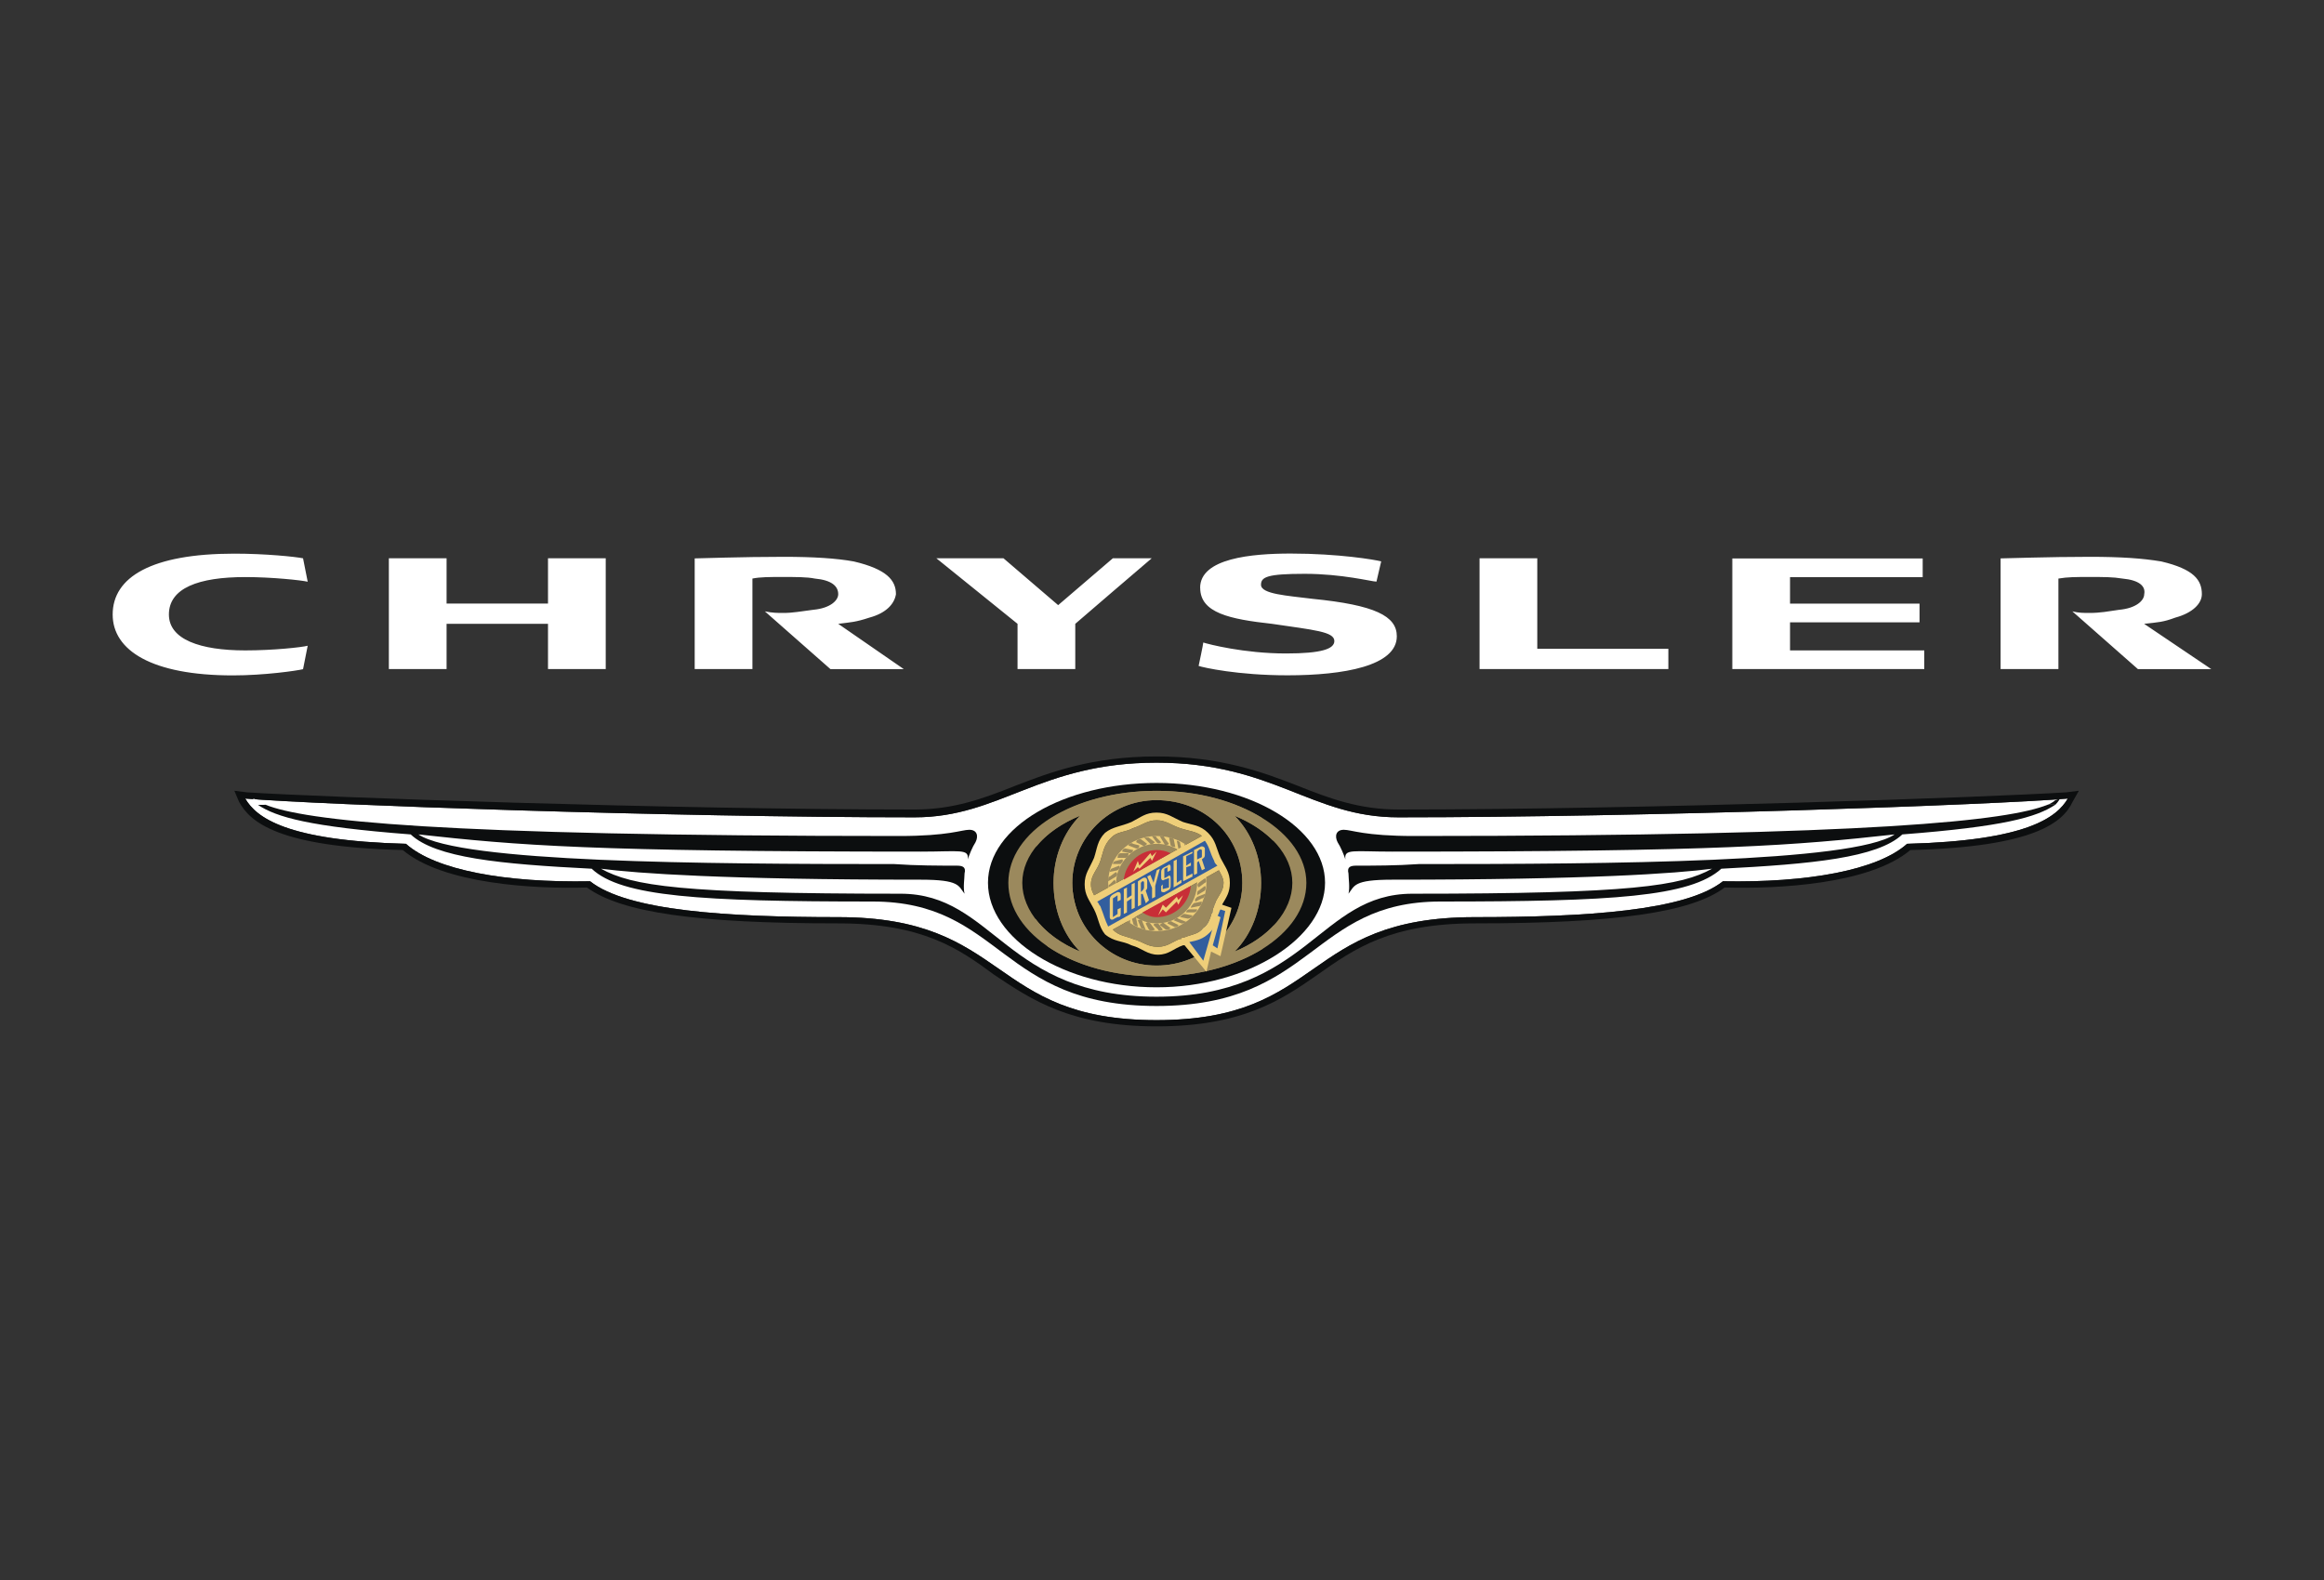 <svg xmlns="http://www.w3.org/2000/svg" id="Layer_1" data-name="Layer 1" viewBox="0 0 250 170"><rect x="0" y="0" width="250" height="170" fill="#333333" stroke="none"/><defs><style>      .cls-1 {        fill: #fff;      }      .cls-1, .cls-2, .cls-3, .cls-4, .cls-5, .cls-6, .cls-7 {        fill-rule: evenodd;      }      .cls-2 {        fill: #9b895d;      }      .cls-3 {        fill: #0c0e0f;      }      .cls-4 {        fill: #eece79;      }      .cls-5 {        fill: #d0b26f;      }      .cls-6 {        fill: #325e9e;      }      .cls-7 {        fill: #c82e37;      }    </style></defs><path class="cls-1" d="M205.15,90.79c-3.19,2.85-10.74,4.2-19.81,4.03-4.03,3.19-14.77,3.86-26.69,3.86-18.63,0-16.12,11.08-34.24,11.08s-15.78-11.08-34.24-11.08c-11.92,0-22.66-.67-26.69-3.86-9.07.17-16.62-1.18-19.81-4.03-12.92-.34-16.11-2.85-17.29-4.87,7.89.67,45.83,2.02,72.01,2.02,9.23,0,13.43-5.88,26.02-5.88s16.62,5.88,26.02,5.88c26.19,0,64.12-1.34,72.01-2.02-1.18,2.01-4.37,4.53-17.29,4.87h0Z"></path><path class="cls-3" d="M124.41,84.24c-9.9,0-18.13,4.7-18.13,10.74s8.23,11.25,18.13,11.25,18.13-5.37,18.13-11.25-8.06-10.74-18.13-10.74Z"></path><path class="cls-2" d="M140.53,94.99c0,5.54-7.22,10.07-16.11,10.07s-15.95-4.53-15.95-10.07,7.05-9.9,15.95-9.9,16.11,4.53,16.11,9.9ZM124.41,86.09c-5.04,0-9.06,4.03-9.06,8.9s4.03,8.9,9.06,8.9,9.23-3.86,9.23-8.9-4.03-8.9-9.23-8.9ZM132.81,87.77c1.85,1.85,2.85,4.53,2.85,7.22,0,2.85-1.01,5.54-2.85,7.39,3.69-1.51,6.21-4.36,6.21-7.39s-2.52-5.71-6.21-7.22ZM113.33,94.99c0-2.69,1.01-5.37,2.85-7.22-3.69,1.51-6.21,4.2-6.21,7.22s2.52,5.88,6.21,7.39c-1.85-1.85-2.85-4.53-2.85-7.39Z"></path><path class="cls-2" d="M137.08,99.49c-.33.92-.77,1.81-1.31,2.63-2.92,1.81-6.93,2.94-11.36,2.94-4.65,0-8.8-1.24-11.7-3.21-.58-.95-1.04-1.96-1.36-3.03,1.1,1.47,2.79,2.72,4.84,3.56-1.85-1.85-2.85-4.53-2.85-7.39,0-2.69,1.01-5.37,2.85-7.22-1.99.81-3.64,1.97-4.74,3.34.33-1.02.78-1.99,1.34-2.88,2.89-1.92,7.01-3.14,11.62-3.14s8.38,1.11,11.29,2.88c.51.79.95,1.63,1.29,2.52-1.07-1.09-2.5-2.03-4.18-2.71,1.85,1.85,2.85,4.53,2.85,7.22,0,2.85-1.01,5.54-2.85,7.39,1.73-.71,3.2-1.71,4.28-2.89h0ZM124.41,86.09c-5.04,0-9.06,4.03-9.06,8.9s4.03,8.9,9.06,8.9,9.23-3.86,9.23-8.9-4.03-8.9-9.23-8.9Z"></path><path class="cls-5" d="M116.06,98.5c-.47-1.05-.71-2.19-.71-3.35v-.08c0,1.18.25,2.34.71,3.43h0Z"></path><path class="cls-6" d="M127.1,101.03c.17,0-.17,0,0,0,1.01-.5,1.68-.33,2.35-1.18.84-.67.84-1.51,1.17-2.35,0-.17.17-.33.17-.5l1.34.67-.84,5.03-1.01-.67-.5,2.18-2.69-3.19Z"></path><path class="cls-2" d="M117.7,96.33c-.17-.34-.34-.67-.34-1.18,0-1.01.67-1.51,1.01-2.52s.34-1.68,1.18-2.52c.67-.67,1.34-.5,2.35-1.01,1.01-.33,1.51-.84,2.52-.84s1.51.5,2.52.84c1.01.34,1.68.34,2.35.84l-11.58,6.38h0ZM124.58,101.87c-1.18,0-1.51-.5-2.69-.84-.84-.33-1.51-.33-2.18-1.01l11.41-6.38c.17.34.5.84.5,1.34,0,.84-.5,1.34-.84,2.02,0,.17-.17.33-.17.5-.17.34-.17.5-.17.67-.17.17-.17.34-.17.34-.17.5-.33,1.01-.84,1.34-.5.67-1.18.67-2.02,1.01-.17,0-.33,0-.33.17h-.17c-.84.33-1.34.84-2.35.84h0Z"></path><path class="cls-4" d="M128.78,94.99c0,2.35-1.85,4.36-4.36,4.36-2.35,0-4.36-2.02-4.36-4.36,0-2.18,2.01-4.2,4.36-4.2,2.52,0,4.36,2.01,4.36,4.2ZM124.41,89.95c-2.85,0-5.2,2.18-5.2,5.03s2.35,5.2,5.2,5.2c3.02,0,5.37-2.35,5.37-5.2s-2.35-5.03-5.37-5.03Z"></path><path class="cls-2" d="M123.91,89.95c.17,0,.5,0,.5.17l.5.5c-.17.17-.34.17-.5,0l-.5-.67ZM123.07,90.12h.5l.67.5c-.17.17-.5.34-.5.17l-.67-.67ZM122.23,90.62c0-.33.34-.33.5-.33l.67.5c-.17.17-.34.33-.5.17l-.67-.34ZM121.39,90.96c0-.17.34-.34.5-.17l.67.17c0,.33-.17.33-.34.33l-.84-.33ZM120.72,91.63c0-.34.34-.34.34-.34l.84.17c-.01.18-.15.32-.34.34l-.84-.17ZM120.22,92.3c0-.34.17-.5.34-.5h.84c0,.33-.17.5-.34.5h-.84ZM119.71,92.97c0-.17.17-.34.34-.34l.67-.17c.17.17,0,.33-.17.5h-.84ZM119.38,93.81c0-.17.17-.34.17-.34l.84-.33c.17.17,0,.33-.17.5l-.84.17ZM119.21,94.82c0-.34,0-.5.17-.5l.67-.5c.17.17.17.33,0,.5l-.84.5ZM119.38,95.66c-.17-.17-.17-.5,0-.5l.5-.5c.17.17.17.33.17.5l-.67.5ZM119.54,96.5c-.17-.17-.17-.33-.17-.5l.5-.67c.17.17.34.34.17.5l-.5.67ZM119.88,97.34c-.17-.17-.34-.33-.17-.5l.34-.67c.17,0,.34.33.17.33l-.34.84ZM120.38,98.01c-.34,0-.34-.33-.34-.33l.34-.84c.17,0,.34.33.17.5l-.17.67ZM120.89,98.68c-.17,0-.34-.17-.34-.34l.17-.84c.17,0,.34.17.34.34l-.17.84ZM121.56,99.35c-.17,0-.34-.34-.34-.5v-.67c.17,0,.34,0,.34.17v1.01ZM122.4,99.69c-.17,0-.5-.17-.5-.33l-.17-.67c.34-.17.5,0,.5.17l.17.84ZM123.24,100.02c-.17,0-.5-.17-.5-.17l-.34-.84c.34-.17.5,0,.5.17l.34.84ZM124.25,100.02c-.34.17-.5.17-.67,0l-.34-.67c.17-.17.34-.17.5,0l.5.67ZM125.09,100.02c-.17.17-.5.17-.5,0l-.5-.5c0-.17.34-.17.5-.17l.5.67ZM125.92,99.86c-.17.17-.34.17-.5.17l-.67-.5c.17-.17.34-.33.5-.17l.67.5ZM126.76,99.52c0,.17-.33.33-.5.17l-.67-.33c0-.17.34-.34.5-.17l.67.33ZM127.6,99.19c-.17.17-.33.17-.5.17l-.84-.34c.17-.17.33-.33.5-.17l.84.34ZM128.27,98.51c0,.17-.33.33-.5.33l-.84-.17c.17-.17.33-.34.5-.34l.84.17ZM128.78,97.84c0,.17-.17.33-.34.33h-.84c0-.17.17-.33.34-.33h.84ZM129.28,97c0,.33-.17.5-.34.5l-.84.17c0-.17.17-.34.33-.5l.84-.17ZM129.62,96.16c0,.33-.17.5-.33.5l-.67.34c-.17-.17,0-.34.17-.5l.84-.33ZM129.62,95.32c.17.17,0,.5,0,.5l-.84.5c0-.17,0-.5.17-.5l.67-.5ZM129.62,94.48c.17.17.17.5,0,.5l-.67.5c-.17-.17-.17-.34,0-.5l.67-.5ZM129.45,93.64c.17.17.17.34.17.5l-.67.67c-.17-.17-.17-.34,0-.5l.5-.67ZM129.11,92.81c.17.17.34.34.17.5l-.34.67c-.17,0-.33-.34-.33-.5l.5-.67ZM128.61,91.97c.33.17.33.34.33.5l-.33.84c-.17-.17-.34-.33-.34-.5l.34-.84ZM128.11,91.46c.17,0,.33.17.33.34l-.17.84c-.18-.01-.32-.15-.33-.33l.17-.84ZM127.43,90.79c.17,0,.34.33.34.33v.84c-.17,0-.34-.17-.34-.33v-.84ZM126.59,90.45c.17,0,.34.17.34.17l.17.84c-.17,0-.34,0-.34-.17l-.17-.84ZM125.76,90.12c.17,0,.34,0,.5.17l.17.84c-.17,0-.33,0-.5-.17l-.17-.84ZM124.75,89.95c.17,0,.5,0,.5.17l.5.67c-.17.17-.5.17-.5,0l-.5-.84Z"></path><path class="cls-4" d="M131.46,97.34c.5-.84.84-1.34.84-2.35,0-1.17-.5-1.68-1.01-2.69-.5-1.18-.5-1.85-1.34-2.69-.84-.84-1.68-.84-2.69-1.17-1.17-.5-1.68-1.01-2.85-1.01s-1.68.5-2.69,1.01c-1.18.5-2.01.5-2.85,1.17-.84.84-.84,1.68-1.18,2.69-.5,1.17-1.01,1.68-1.01,2.85s.5,1.68,1.01,2.69.5,1.85,1.18,2.69c1.01.84,1.85.67,2.85,1.18,1.18.33,1.68,1.01,2.85,1.01s1.68-.67,2.69-1.01h.17l2.35,2.85.5-2.18,1.01.5,1.18-5.2-1.01-.34ZM117.7,96.33c-.17-.34-.34-.67-.34-1.18,0-1.01.67-1.51,1.01-2.52s.34-1.68,1.18-2.52c.67-.67,1.34-.5,2.35-1.01,1.01-.33,1.51-.84,2.52-.84s1.51.5,2.52.84c1.01.34,1.68.34,2.35.84l-11.58,6.38h0ZM124.58,101.87c-1.18,0-1.51-.5-2.69-.84-.84-.33-1.51-.33-2.18-1.01l11.41-6.38c.17.34.5.84.5,1.34,0,.84-.5,1.34-.84,2.02,0,.17-.17.33-.17.5-.17.34-.17.5-.17.67-.17.17-.17.34-.17.34-.17.5-.33,1.01-.84,1.34-.5.67-1.18.67-2.02,1.01-.17,0-.33,0-.33.17h-.17c-.84.33-1.34.84-2.35.84h0ZM129.45,103.38l-1.51-2.02c.84-.17,1.51-.33,2.18-1.01.17-.17.33-.33.33-.5l-1.01,3.53ZM130.96,102.04l-.5-.33.84-3.02-.33-.17c.17-.17.17-.5.33-.67l.5.17-.84,4.03Z"></path><path class="cls-7" d="M124.41,91.46c-1.85,0-3.36,1.51-3.52,3.19l5.03-2.85c-.47-.23-.99-.35-1.51-.34ZM122.9,98.18c.5.34,1.01.5,1.51.5,1.92.02,3.53-1.45,3.69-3.36l-5.2,2.85Z"></path><path class="cls-6" d="M119.21,99.69c-.34-.67-.5-1.34-.84-2.18-.17-.17-.17-.33-.34-.5l11.58-6.55c.5.67.5,1.18,1.01,2.18,0,.17.17.34.34.5l-11.75,6.55h0Z"></path><path class="cls-4" d="M121.9,93.81l.5-1.18.17.5,1.18-1.34.17.33.5-.5-.5,1.01-.17-.33-1.18,1.17-.17-.17-.5.5ZM124.58,98.51l.5-1.18.34.34,1.17-1.18.17.34.5-.5-.5,1.01-.17-.34-1.17,1.17-.34-.33-.5.67ZM120.89,95.66l.34-.17v1.17l.5-.33v-1.18l.34-.17v2.69l-.34.17v-1.18l-.5.34v1.17l-.34.17v-2.69ZM122.73,95.99v-1.01l.17-.17q.17,0,.17.17v.5q0,.17-.17.33l-.17.17ZM123.24,95.83q.17-.17.17-.33v-.67c0-.34-.17-.5-.5-.34l-.5.34v2.69l.34-.17v-1.17h.17l.34,1.01.34-.33-.34-1.01ZM123.91,95.49l-.5-1.18.34-.17.34.84.34-1.34.34-.17-.5,1.85v1.18l-.34.17v-1.17ZM125.25,94.65c-.17.17-.34,0-.34-.17v-.67q0-.34.34-.5l.34-.17c.17-.17.34-.17.34.17v.33l-.34.17v-.5l-.34.17v1.01l.34-.17c.17-.17.34-.17.34.17v.67c0,.34,0,.5-.34.67l-.34.17c-.17,0-.34,0-.34-.17v-.5l.17-.17v.5l.67-.17v-1.01l-.5.17ZM126.26,92.64l.33-.17v2.52l.5-.33v.33l-.84.5v-2.85ZM127.27,92.13l1.01-.5v.17l-.67.33v1.01l.5-.34v.34l-.5.17v1.01l.67-.34v.34l-1.01.5v-2.69ZM128.78,92.47v-.84l.17-.17c.17-.17.34,0,.34,0v.67c0,.17-.17.17-.17.17l-.33.17ZM129.28,92.47c.17-.17.33-.17.33-.5v-.67c0-.17-.33-.33-.5-.17l-.67.33v2.69l.34-.17v-1.18l.17-.17.34,1.01.33-.17-.33-1ZM120.22,97v-.67l-.5.33v2.02l.5-.34v-.5l.34-.17v.5c0,.34,0,.5-.34.5l-.34.17c-.17.17-.5.17-.5-.17v-1.85c0-.34.17-.5.5-.67l.34-.17c.17,0,.34,0,.34.34v.5l-.34.17Z"></path><path class="cls-3" d="M222.27,85.25c-7.72.5-45.32,1.85-71.84,1.85-4.2,0-7.38-1.18-10.74-2.52-3.86-1.51-8.39-3.19-15.28-3.19s-11.41,1.68-15.28,3.19c-3.36,1.34-6.55,2.52-10.74,2.52-26.52,0-64.12-1.34-71.84-1.85l-1.34-.17.5,1.18c1.18,2.18,4.2,4.87,17.62,5.2,4.36,3.69,14.27,4.2,19.81,4.03,3.69,2.69,11.75,3.86,27.03,3.86,9.07,0,12.93,2.69,16.79,5.54,4.03,2.69,8.22,5.54,17.46,5.54s13.43-2.85,17.29-5.54c4.03-2.85,7.89-5.54,16.95-5.54,15.11,0,23.33-1.18,26.86-3.86,5.71.17,15.61-.34,19.98-4.03,13.43-.33,16.45-3.02,17.46-5.2l.67-1.18-1.35.17ZM205.15,90.79c-3.19,2.85-10.74,4.2-19.81,4.03-4.03,3.19-14.77,3.86-26.69,3.86-18.63,0-16.12,11.08-34.24,11.08s-15.78-11.08-34.24-11.08c-11.92,0-22.66-.67-26.69-3.86-9.07.17-16.62-1.18-19.81-4.03-12.92-.34-16.11-2.85-17.29-4.87,7.89.67,45.83,2.02,72.01,2.02,9.23,0,13.43-5.88,26.02-5.88s16.62,5.88,26.02,5.88c26.19,0,64.12-1.34,72.01-2.02-1.18,2.01-4.37,4.53-17.29,4.87h0Z"></path><path class="cls-3" d="M221.1,86.09l.5-.17s-.17.34-.5.67h-.84c.5-.17.84-.5.84-.5Z"></path><path class="cls-3" d="M220.26,86.59c-4.2,1.68-18.3,3.36-68.15,3.36-5.37,0-6.71-.67-7.55-.67s-1.01.67-.67,1.34c.33.5.67,1.34.84,1.85-.17-1.18.84-.84,5.03-.84,35.59,0,43.31-.67,54.05-1.85-4.53,3.02-30.55,3.19-51.2,3.19-2.35.17-4.87.17-6.71.17-.67,0-1.01.17-.84.84,0,.5.17,1.51,0,2.18.67-.84.5-1.51,4.7-1.51,21.15,0,30.55-.67,34.41-1.18-3.36,1.85-8.56,2.69-32.23,2.69-10.07,0-11.25,11.08-27.53,11.08s-17.46-11.08-27.53-11.08c-23.67,0-28.87-.84-32.23-2.69,3.86.5,13.26,1.18,34.41,1.18,4.2,0,4.03.67,4.7,1.51-.17-.67,0-1.68,0-2.18.17-.67-.17-.84-.84-.84-1.85,0-4.36,0-6.71-.17-20.65,0-46.66-.17-51.2-3.19,10.74,1.18,18.46,1.85,54.05,1.85,4.2,0,5.2-.34,5.04.84.17-.5.5-1.34.84-1.85.34-.67.17-1.34-.67-1.34s-2.18.67-7.55.67c-50.02,0-63.95-1.68-68.15-3.36h-.84c2.01,1.34,5.54,2.35,16.45,3.19,2.69,2.52,9.57,3.19,19.47,3.69,3.19,3.02,11.75,3.53,30.21,3.53,13.93,0,13.6,11.24,30.55,11.24s16.62-11.24,30.55-11.24c18.46,0,26.86-.5,30.21-3.53,9.74-.5,16.79-1.17,19.47-3.69,10.91-.84,14.43-1.85,16.45-3.19h-.84,0Z"></path><path class="cls-1" d="M27.73,86.09l-.5-.17s.17.34.5.67h.84c-.5-.17-.84-.5-.84-.5ZM159.16,71.99h20.31v-2.18h-14.1v-9.74h-6.21v11.92h0ZM41.83,60.07v11.92h6.21v-4.87h10.91v4.87h6.21v-11.92h-6.21v4.87h-10.91v-4.87h-6.21,0ZM119.71,60.07l-5.88,5.04-5.88-5.04h-7.22l8.73,7.05v4.87h6.21v-4.87c.17-.17,8.22-7.05,8.22-7.05h-4.19ZM186.35,71.99h20.65v-2.01h-14.44v-3.02h13.93v-2.01h-13.93v-2.85h14.27v-2.01h-20.48v11.92h0ZM129.11,63.26c0,2.69,3.19,3.36,7.72,3.86,4.53.67,6.71.84,6.71,1.85,0,.84-1.34,1.34-5.2,1.34-4.53,0-8.39-1.01-8.9-1.18,0,.17-.5,2.52-.5,2.52.5.17,4.2,1.01,9.57,1.01,6.04,0,11.75-1.01,11.75-4.2,0-2.18-2.35-3.36-9.07-4.03-2.69-.34-5.54-.5-5.54-1.51,0-.84.67-1.18,4.7-1.18s7.22.84,7.72.84l.51-2.18c-.67-.17-4.53-.84-9.74-.84-4.2,0-9.74.5-9.74,3.69ZM12.12,66.12c0,3.86,4.2,6.55,12.93,6.55,3.36,0,6.88-.5,7.55-.67l.5-2.52c-.67.17-3.69.5-6.71.5-4.87,0-8.22-1.18-8.22-3.86,0-2.85,3.19-4.03,8.22-4.03,2.85,0,6.04.34,6.71.5l-.5-2.52c-.84-.17-4.03-.5-7.39-.5-8.9,0-13.09,2.52-13.09,6.55h0ZM74.73,71.99h6.21v-9.74c.84-.17,1.85-.17,3.19-.17,1.51,0,2.69,0,3.52.17,1.85.17,2.52.84,2.52,1.68,0,.67-.84,1.51-2.69,1.68-1.34.17-2.18.34-3.19.34-.67,0-1.18,0-2.01-.17l7.05,6.21h7.89l-7.05-4.87c1.34-.17,1.85-.17,3.36-.67,1.85-.5,2.69-1.51,2.85-2.52,0-1.51-1.01-2.69-4.53-3.52-1.85-.34-4.36-.5-7.55-.5-4.53,0-9.06.17-9.57.17v11.92h0ZM215.22,71.99h6.21v-9.74c1.01-.17,1.85-.17,3.36-.17s2.52,0,3.52.17c1.85.17,2.52.84,2.35,1.68,0,.67-.84,1.51-2.69,1.68-1.18.17-2.02.34-3.19.34-.67,0-1.18,0-1.85-.17l7.05,6.21h7.89l-7.22-4.87c1.51-.17,2.02-.17,3.36-.67,1.85-.5,2.85-1.51,2.85-2.52,0-1.51-.84-2.69-4.36-3.52-2.02-.34-4.36-.5-7.72-.5-4.36,0-9.07.17-9.57.17v11.92h0,0Z"></path></svg>